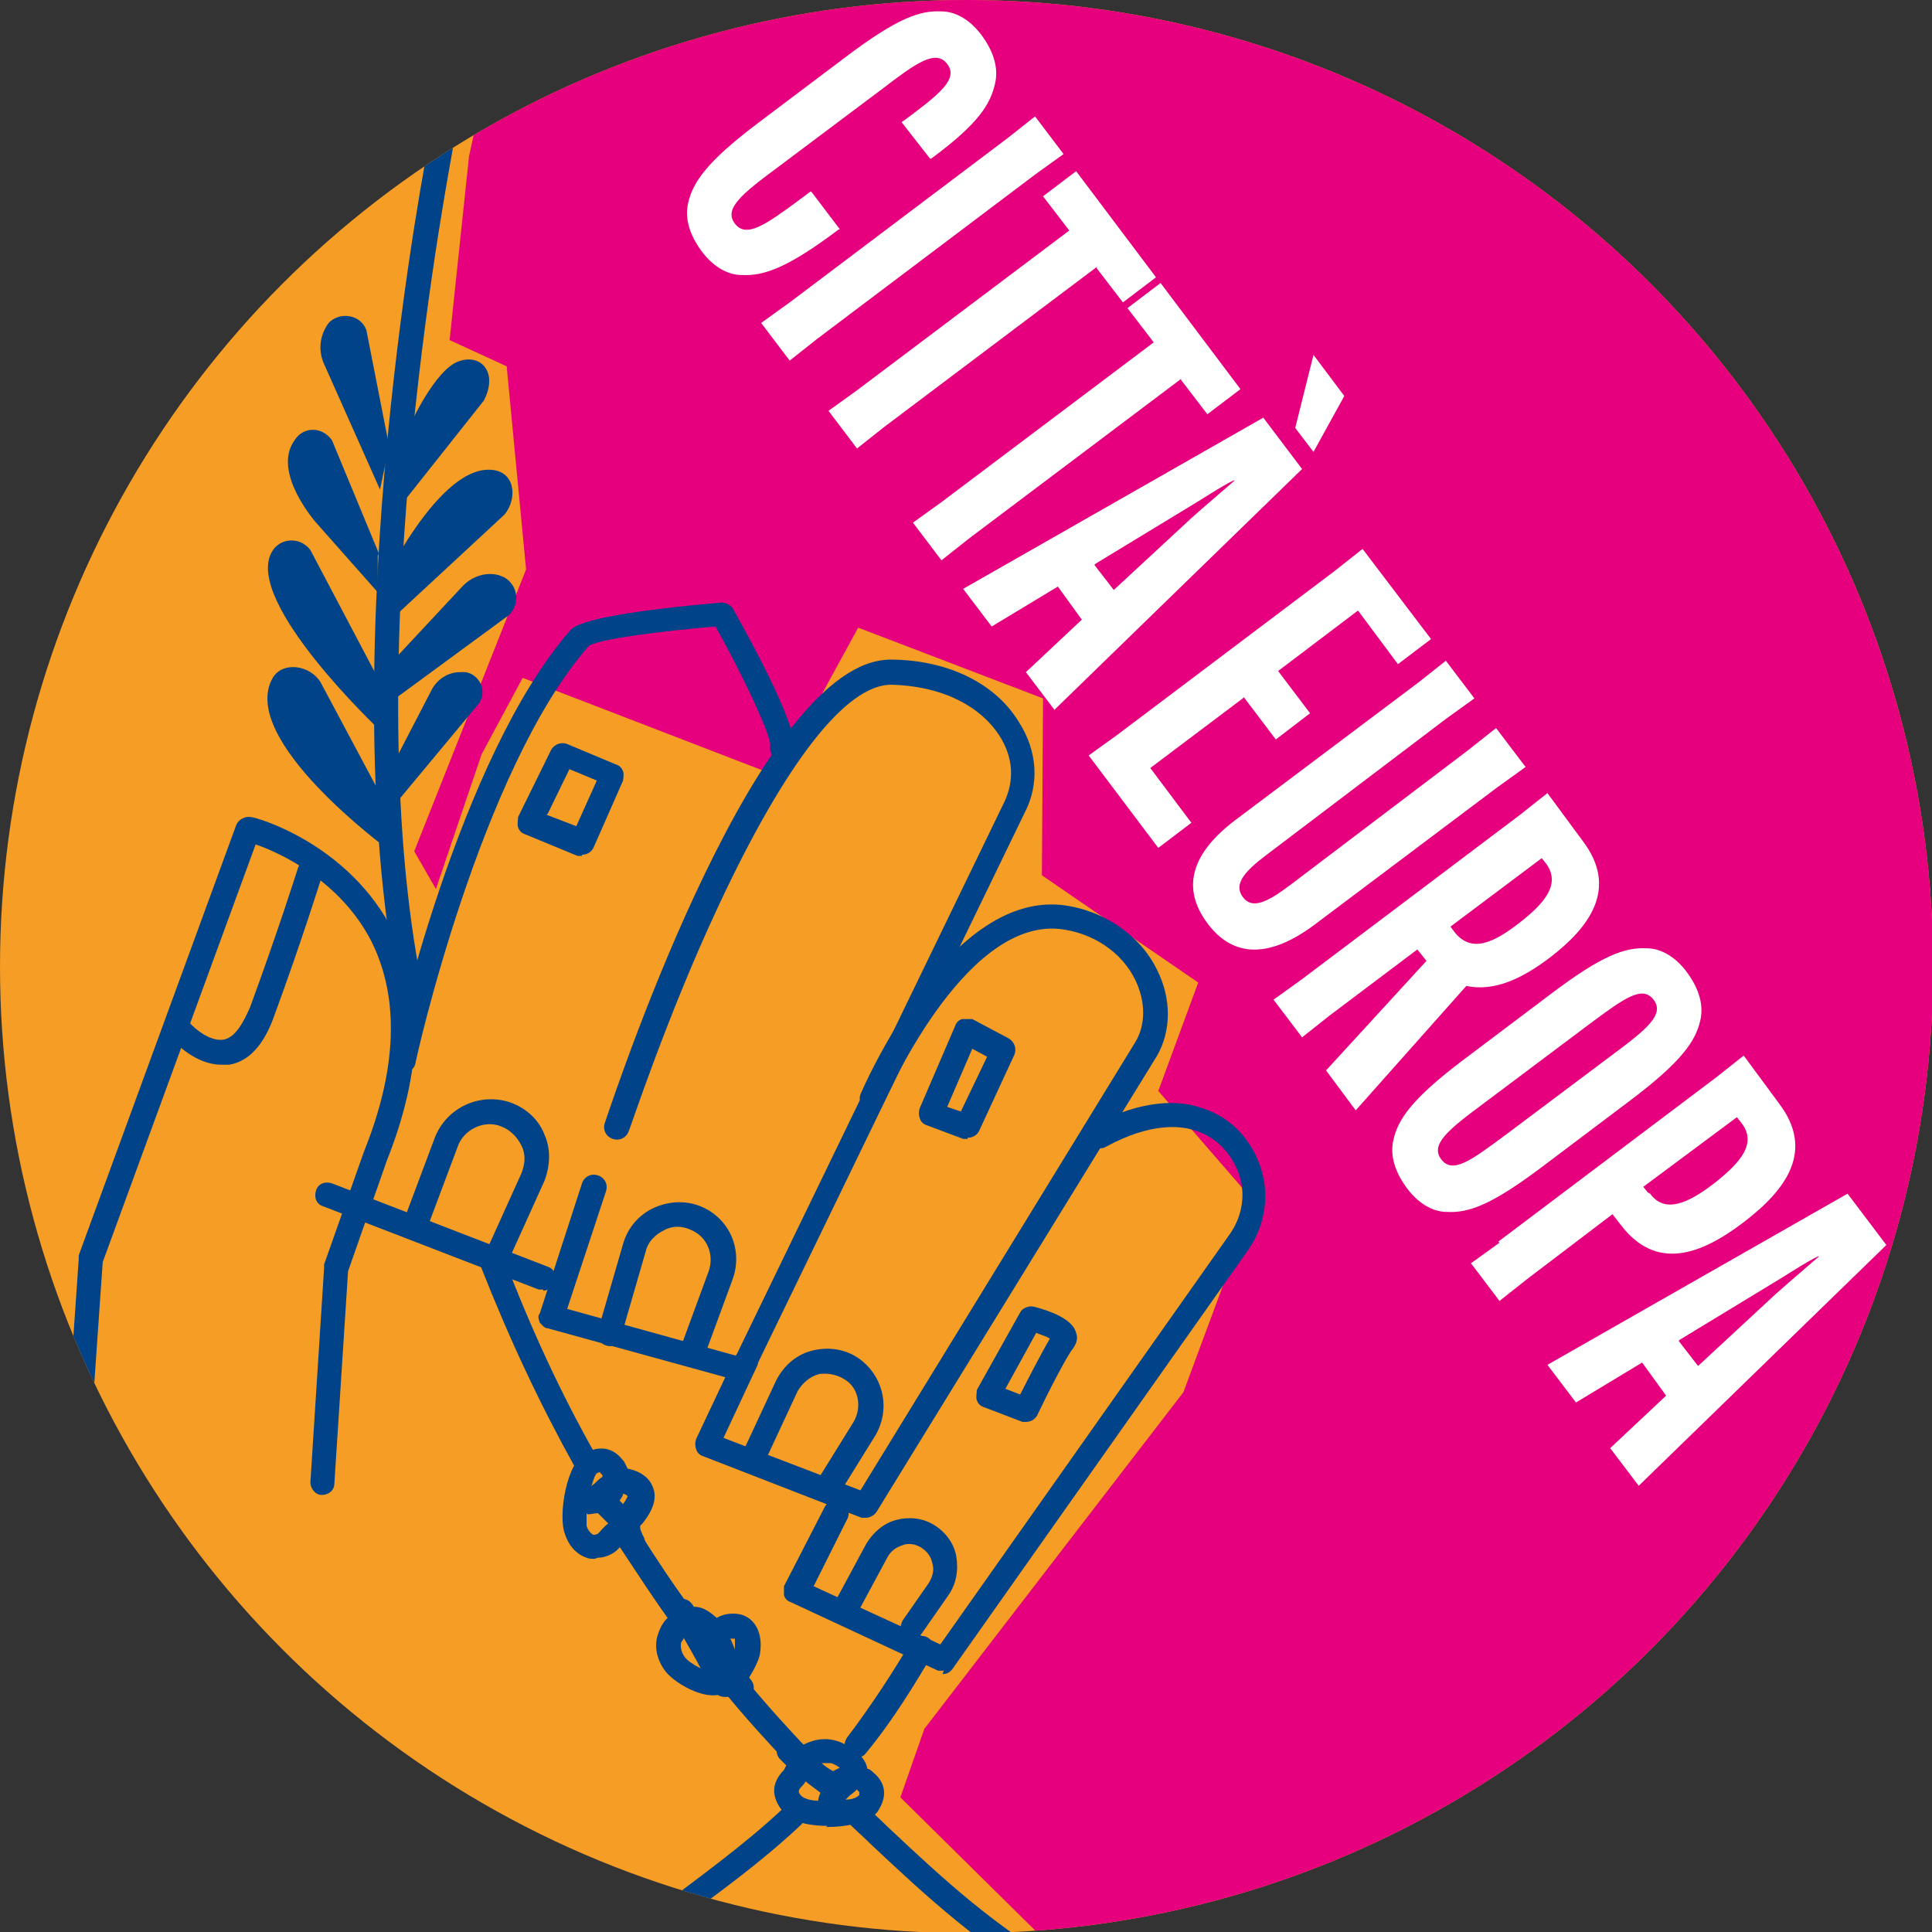 <?xml version="1.0" encoding="UTF-8"?> <svg xmlns="http://www.w3.org/2000/svg" xmlns:xlink="http://www.w3.org/1999/xlink" id="Livello_1" version="1.1" viewBox="0 0 169.3 169.3"><rect x="0" y="0" width="169.3" height="169.3" fill="#333333" stroke="none"/><defs><style> .st0 { fill: none; } .st1 { fill: #f59d24; } .st2 { clip-path: url(#clippath-1); } .st3 { fill: #fff; } .st4 { fill: #004388; } .st5 { fill: #e6007e; } </style><clipPath id="clippath-1"><circle class="st0" cx="84.7" cy="84.7" r="84.7"></circle></clipPath></defs><circle class="st1" cx="84.7" cy="84.7" r="84.7"></circle><g class="st2"><polygon class="st5" points="41.1 13.7 39.4 29.8 44.4 32.1 46.1 49.9 36.3 74.6 38.2 77.9 42.2 66.1 45.8 59.4 68.1 68 75.2 55 91.4 61.2 91.3 76.7 105 86.1 101.5 95.6 109.9 105.3 103.7 122 81 151.5 78.9 157.5 95.2 173.6 136.7 168.7 203.7 67.8 148.3 8.8 91.2 -8 44.3 -.9 41.1 13.7"></polygon><g><path class="st3" d="M71.1,16.8l2.5,3.3h-.1c-4.5,3.4-6.6,4.1-8.5,4-1.3,0-2.6-.8-3.6-2.2-1-1.4-1.4-2.8-1.1-4.1.4-1.8,1.6-3.6,6.1-7l7.7-5.8c4.5-3.4,6.5-4.1,8.4-4,1.3,0,2.6.8,3.6,2.2,1,1.4,1.4,2.8,1.1,4.1-.4,1.8-1.4,3.5-5.6,6.6h-.1c0,0-2.5-3.2-2.5-3.2l.3-.2c3.1-2.3,4.7-3.6,3.7-4.9-1-1.3-2.7-.1-5.7,2.2l-9.2,6.9c-3.1,2.3-4.7,3.6-3.7,4.9,1,1.3,2.7.1,5.8-2.2l.8-.6Z"></path><path class="st3" d="M93.2,13.5l-2.5,1.8-19.1,14.4-2.4,1.9-2.5-3.3,2.5-1.8,19.1-14.4,2.4-1.9,2.5,3.3Z"></path><path class="st3" d="M96.1,23.4l-18.6,14-2.4,1.9-2.5-3.3,2.5-1.8,18.6-14-2.3-3,2.9-2.2,7,9.3-2.9,2.2-2.3-3Z"></path><path class="st3" d="M103.5,33.2l-18.6,14-2.4,1.9-2.5-3.3,2.5-1.8,18.6-14-2.3-3,2.9-2.2,7,9.3-2.9,2.2-2.3-3Z"></path><path class="st3" d="M86.9,54.9l-2.5-3.3,26.3-15,3.4,4.5-21.7,21.1-2.5-3.3,4.9-4.6-2.1-2.9-5.8,3.5ZM95.9,49.5l1.7,2.2,6.8-6.3c1-.9,3-2.6,3.8-3.3h-.1c-.9.4-3,1.8-4.2,2.5l-7.9,4.8ZM113.5,37.5l1.6-6.4,2.7,3.6-2.7,4.9-1.6-2.1Z"></path><path class="st3" d="M108.9,61.2l-8.1,6.1,3.6,4.8-2.9,2.2-6.1-8.1,2.5-1.8,19.1-14.4,2.4-1.9,6,7.9-2.9,2.2-3.5-4.7-7,5.3,2.8,3.7-3,2.3-2.8-3.7Z"></path><path class="st3" d="M133.7,67.2l-2.5,1.8-16.1,12.1c-3.8,2.8-7,2.9-9.3-.2-2.3-3.1-1.4-6.1,2.4-9l16.1-12.1,2.4-1.9,2.5,3.3-2.5,1.8-15.7,11.9c-2,1.5-2.9,2.6-2.1,3.7.8,1.1,2.1.5,4.1-1l15.7-11.9,2.4-1.9,2.5,3.3Z"></path><path class="st3" d="M128.4,86.5l-9.6,10.8-2.6-3.5,8.8-9.6-.8-1-7.7,5.8-2.4,1.9-2.5-3.3,2.5-1.8,19.1-14.4,2.4-1.9,3.1,4.2c3.1,4.1.7,7.5-3,10.3h0c-2.4,1.8-4.8,2.9-7.2,2.4ZM127.1,81.2l.3.4c1.5,2,3.5,1,5.7-.7h0c2.2-1.7,3.7-3.4,2.4-5.2l-.4-.5-8,6Z"></path><path class="st3" d="M122.1,99.9c.4-1.8,1.6-3.6,6.1-7l7.7-5.8c4.5-3.4,6.5-4.1,8.4-4,1.3,0,2.6.8,3.6,2.2,1,1.4,1.4,2.8,1.1,4.1-.4,1.8-1.6,3.6-6.1,7l-7.7,5.8c-4.5,3.4-6.5,4.1-8.4,4-1.3,0-2.6-.8-3.6-2.2s-1.4-2.8-1.1-4.1ZM130,96.7c-3.1,2.3-4.7,3.6-3.7,4.9,1,1.3,2.6.1,5.7-2.2l9.2-6.9c3.1-2.3,4.7-3.6,3.7-4.9-1-1.3-2.6-.1-5.7,2.2l-9.2,6.9Z"></path><path class="st3" d="M131.3,108.8l19.1-14.4,2.4-1.9,3.1,4.2c3.1,4.1.7,7.5-3.1,10.4h0c-3.8,2.9-7.7,4.3-10.8.2l-.7-.9-7.5,5.7-2.4,1.9-2.5-3.3,2.5-1.8ZM144.6,104.6c1.3,1.8,3.4.8,5.6-.9h0c2.3-1.8,3.8-3.5,2.4-5.3l-.4-.5-8.2,6.1.4.5Z"></path><path class="st3" d="M138.1,122.9l-2.5-3.3,26.3-15,3.4,4.5-21.7,21.1-2.5-3.3,4.9-4.6-2.1-2.9-5.8,3.5ZM147.1,117.5l1.7,2.2,6.8-6.3c1-.9,3-2.6,3.8-3.3h-.1c-.9.4-3,1.8-4.2,2.5l-7.9,4.8Z"></path></g><g><path class="st4" d="M52.1,136.6c-.2,0-.5,0-.7-.1-.9-.3-1.6-1.1-1.9-2.1-.6-1.5.1-6.4,2-7.2,1.9-.8,2.8.4,3.2.9.1.2.2.4.3.6.6.1,1.8.5,2.2,1.6.3.7.3,1.7-.9,3.2,0,0-.1.1-.2.2,0,0,0,.1,0,.2,0,.2.2.5.2.6.3.4.3,1,0,1.4-.4.4-1.1.4-1.5,0-.1-.1-.2-.3-.3-.5-.2.2-.4.4-.5.5,0,0,0,0,0,0-.5.4-1.1.6-1.6.6ZM51.4,132.6c0,.5,0,.9,0,1.1.1.4.4.7.6.8,0,0,.2,0,.4-.1.2-.2.5-.6.9-.9,0,0,0,0-.1-.1-.3-.3-.6-.6-.8-.8-.3,0-.6.1-.9.1ZM56.2,134.4s0,0,0,0c0,0,0,0,0,0ZM54.3,131.5c.1.1.2.2.3.3,0,0,0,0,0,0,.3-.4.4-.7.4-.7,0,0-.2-.2-.4-.2,0,.2-.2.4-.3.6ZM52.6,129s-.1,0-.3.1c-.2.2-.3.6-.5,1.2,0-.1.2-.2.3-.3.1-.1.4-.4.7-.6,0,0,0,0,0-.1,0,0-.1-.2-.2-.2Z"></path><path class="st4" d="M72.5,160c-1.2,0-2.3-.2-2.8-.5-.9-.4-1.6-1.2-1.8-2.1-.2-.8.1-1.6.8-2.3,0,0,0,0,0,0,0,0,.1-.2.2-.4-.3-.3-.5-.5-.6-.6-.4-.5-.3-1.2.2-1.5.5-.4,1.1-.3,1.5.2,0,0,.1.1.2.2,1.4-.8,2.8-.8,4.1,0,.8.4,1.6,1.2,1.7,2,.2,0,.4.2.5.3.5.4,1.6,1.5.5,3.3-.6,1.1-2.8,1.5-4.6,1.5ZM70.2,156.6c-.2.2-.2.3-.2.4,0,.2.3.5.6.6.2.1.7.2,1.1.2,0-.2.1-.5.2-.7-.5-.4-1.1-.8-1.3-1-.1.2-.3.4-.4.5ZM75.1,156.8c-.3.3-.6.5-.7.6,0,0-.2.2-.3.3.6,0,1-.2,1.2-.4,0-.2,0-.3,0-.3,0,0-.1,0-.2-.2,0,0,0,0-.1,0ZM72,154.5c.2.2.6.5,1,.7.2-.1.4-.2.6-.3-.2-.1-.4-.3-.8-.4-.3,0-.5,0-.8,0Z"></path><g><path class="st4" d="M34,45.7l8.4-10.6c1.3-2.5-.3-4.2-2.3-3.4s-4.1,5.4-4.1,5.4l-1.8,5.9v2.7Z"></path><path class="st4" d="M33.2,48.5l-4.1-9.9c-.8-1.2-2.5-1.3-3.3,0-2,2.8,1.9,7.2,1.9,7.2l5.4,6.1v-3.2Z"></path><path class="st4" d="M33,59.2l-5.8-11c-.9-1.2-2.7-1.1-3.4.2-2.4,4.4,9.5,15.6,9.5,15.6l-.3-4.7Z"></path><path class="st4" d="M33.7,70.3l-5.6-10.5c-.9-1.5-3.3-1.9-4.2-.4-3.1,5.4,10.2,15.1,10.2,15.1l-.4-4.2Z"></path><path class="st4" d="M34.1,39.1l-2-10.2c-.5-1.3-2.2-1.6-3.2-.7,0,0-.2.2-.3.4-.6,1-.7,2.2-.2,3.3l4.9,11,.8-3.8Z"></path><path class="st4" d="M44.2,45.1c1.1-1.3,1-3.6-.9-3.9-4.8-.8-10.1,10.6-10.1,10.6v3.5s11-10.2,11-10.2Z"></path><path class="st4" d="M35.1,69.9l6.9-8.3c.7-1.1,0-2.5-1.2-2.7,0,0-.2,0-.5,0-1,0-2,.6-2.5,1.6l-4.3,8.3,1.5,1.3Z"></path><path class="st4" d="M33.7,61.9l10.9-8c1-1,.8-2.6-.4-3.3,0,0-.2-.1-.5-.2-1.1-.3-2.3.1-3.1.9l-7,7.5v2.9Z"></path></g><path class="st4" d="M35.3,94.2c0,0-.2,0-.2,0-.6-.1-1-.7-.8-1.3.2-1.1,5.9-26.5,15.7-37.7.8-.9,5.3-1.7,13.2-2.4.4,0,.8.2,1,.5,2.2,3.9,5.8,10.7,5.4,12.5-.1.6-.7.9-1.3.8-.6-.1-.9-.7-.8-1.3,0-1-2.4-6.1-4.8-10.4-4.8.4-10.2,1.1-11.1,1.7-9.5,10.8-15.2,36.4-15.2,36.6-.1.5-.6.8-1.1.8ZM51.6,56.7h0Z"></path><g><path class="st4" d="M5.9,140.5s0,0,0,0c-.6,0-1-.6-1-1.2l2-29c0-.1,0-.2,0-.3l13.8-37.7c.2-.5.8-.8,1.3-.7.4,0,8.6,2.3,12.5,10.1,2.7,5.5,2.5,12.2-.6,20l-3.4,9.7-1.2,18.6c0,.6-.5,1-1.1,1-.6,0-1-.6-1-1.1l1.2-18.8c0,0,0-.2,0-.3l3.5-9.9c2.9-7.2,3.1-13.4.7-18.3-2.7-5.4-8.1-7.9-10.2-8.6l-13.4,36.6-2,28.8c0,.6-.5,1-1.1,1Z"></path><path class="st4" d="M19.4,93.3c-2.3,0-4.1-2-4.3-2.2-.4-.4-.4-1.1,0-1.5.4-.4,1.1-.4,1.5,0,.4.5,1.8,1.7,3,1.5,1.1-.2,1.8-1.7,2.3-2.8,2.5-6.8,4.2-12.2,4.2-12.2.2-.6.8-.9,1.4-.7.6.2.9.8.7,1.4,0,0-1.7,5.5-4.2,12.3-.9,2.5-2.2,3.9-3.9,4.2-.2,0-.5,0-.7,0Z"></path></g><g><path class="st4" d="M65,121c0,0-.2,0-.3,0l-16.7-4.6c-.3,0-.5-.3-.7-.5-.1-.3-.2-.6,0-.8l3.7-11.4c.2-.6.8-.9,1.4-.7.6.2.9.8.7,1.4l-3.4,10.3,14.8,4.1,23.5-48.5c.9-1.9.8-3.9-.4-5.8-1.8-2.8-5.3-4.4-9.5-4.5-4,0-9.3,6.9-15.1,19.3-4.6,9.8-7.8,19.7-7.9,19.8-.2.6-.8.9-1.4.7-.6-.2-.9-.8-.7-1.4,1.4-4.1,13.6-40.5,25-40.6,0,0,0,0,0,0,4.9,0,9.2,2,11.3,5.5,1.6,2.5,1.8,5.4.5,7.9l-23.9,49.3c-.2.4-.6.6-1,.6Z"></path><path class="st4" d="M75.9,133c-.1,0-.3,0-.4,0l-13.9-5.4c-.3-.1-.5-.3-.6-.6-.1-.3-.1-.6,0-.9l3.4-7.2c.3-.5.9-.8,1.4-.5.5.3.8.9.5,1.4l-2.9,6.2,12,4.6,24.1-39.3c.9-1.5.9-3.5,0-5.4-1.2-2.5-3.8-4.2-6.7-4.5-8.5-.8-15.3,15.2-15.4,15.3-.2.5-.9.8-1.4.6-.5-.2-.8-.9-.6-1.4.3-.7,7.6-17.6,17.6-16.6,3.6.4,6.9,2.6,8.4,5.7,1.3,2.6,1.2,5.4,0,7.5l-24.6,40c-.2.3-.6.5-.9.5Z"></path><path class="st4" d="M82.7,146.4c-.2,0-.3,0-.5,0l-12.9-6c-.3-.1-.5-.3-.6-.6,0-.3,0-.6,0-.8l3.6-7c.3-.5.9-.7,1.5-.5.5.3.7.9.5,1.5l-3,6,11.1,5.1,25.4-36c1.1-1.6,1.4-3.6.7-5.4-.7-1.8-2.1-3.2-4-3.7-1-.3-3.6-.7-7.6,1.5-.5.3-1.2,0-1.5-.4-.3-.5,0-1.2.4-1.5,4.5-2.4,7.7-2.1,9.2-1.6,2.6.7,4.5,2.6,5.4,5.1.9,2.5.5,5.2-1,7.4l-25.9,36.7c-.2.3-.5.5-.9.5Z"></path><path class="st4" d="M60.6,119.6c-.1,0-.3,0-.4,0-.6-.2-.8-.8-.6-1.4l2.5-6.8c.5-1.4-.1-3-1.5-3.6-.8-.4-1.7-.4-2.4,0-.8.4-1.4,1-1.6,1.8l-2.2,7.6c-.2.6-.8.9-1.3.7-.6-.2-.9-.8-.7-1.3l2.2-7.6c.4-1.4,1.4-2.6,2.8-3.2,1.4-.6,2.9-.6,4.2,0,2.4,1.1,3.5,3.8,2.6,6.3l-2.5,6.8c-.2.4-.6.7-1,.7Z"></path><path class="st4" d="M72.6,131.3c-.2,0-.4,0-.6-.2-.5-.3-.7-1-.3-1.5l3.1-5c.7-1.2.5-2.8-.6-3.6-.7-.5-1.5-.7-2.4-.6-.8.2-1.5.8-1.9,1.5l-2.7,5.8c-.3.5-.9.8-1.4.5-.5-.3-.8-.9-.5-1.4l2.7-5.8c.7-1.4,1.9-2.4,3.4-2.7,1.5-.3,3,0,4.2,1,1.9,1.6,2.4,4.3,1.1,6.5l-3.1,5c-.2.3-.6.5-.9.5Z"></path><path class="st4" d="M80,143.7c-.2,0-.4,0-.6-.2-.5-.3-.6-1-.3-1.5l2.3-3.3c.3-.5.5-1.1.3-1.7-.1-.6-.5-1.1-1-1.4-.5-.3-1.1-.4-1.6-.2-.6.2-1,.5-1.3,1l-2.8,5.2c-.3.5-.9.7-1.5.4-.5-.3-.7-.9-.4-1.5l2.8-5.2c.6-1,1.5-1.8,2.6-2.1,1.1-.3,2.3-.2,3.3.4,1,.6,1.8,1.6,2,2.8s0,2.4-.7,3.4l-2.3,3.3c-.2.3-.5.5-.9.5Z"></path></g><path class="st4" d="M56.1,170.8c-.3,0-.7-.2-.9-.4-.4-.5-.3-1.2.2-1.5.7-.5,1.5-1.1,2.3-1.7,3.7-2.8,7.6-5.6,11-8.8.4-.4,1.1-.4,1.5,0,.4.4.4,1.1,0,1.5-3.5,3.3-7.4,6.1-11.2,8.9-.8.6-1.5,1.1-2.2,1.7-.2.1-.4.2-.6.2Z"></path><path class="st4" d="M75.1,154c-.2,0-.5,0-.7-.2-.5-.4-.5-1-.2-1.5,2.2-2.9,4.2-6,5.6-8.4.3-.5,1-.7,1.5-.4.5.3.7,1,.4,1.5-1.5,2.5-3.4,5.7-5.8,8.6-.2.3-.5.4-.8.4Z"></path><path class="st4" d="M93.6,174.8c-.2,0-.4,0-.5-.1-7.1-4-12-8.6-16.8-13.1-.7-.7-1.4-1.3-2.1-2-.4-.4-.5-1.1,0-1.5.4-.4,1.1-.5,1.5,0,.7.7,1.4,1.3,2.1,2,4.9,4.6,9.5,8.9,16.4,12.8.5.3.7,1,.4,1.5-.2.4-.6.5-.9.5Z"></path><path class="st4" d="M70,155c-.3,0-.6-.1-.8-.3-2-2.1-3.9-4.2-5.7-6.4-.4-.5-.3-1.1.2-1.5.5-.4,1.1-.3,1.5.2,1.8,2.2,3.7,4.3,5.6,6.3.4.4.4,1.1,0,1.5-.2.2-.5.3-.7.3Z"></path><path class="st4" d="M60,143c-.3,0-.7-.2-.9-.4-1.7-2.3-3.3-4.8-4.9-7.2-.3-.5-.2-1.2.3-1.5.5-.3,1.2-.2,1.5.3,1.5,2.4,3.1,4.8,4.8,7.1.3.5.2,1.2-.2,1.5-.2.1-.4.2-.6.2Z"></path><path class="st4" d="M51.3,129.2c-.4,0-.7-.2-.9-.6-3.1-5.6-5.7-11.1-8.3-17.7-.2-.6,0-1.2.6-1.4.6-.2,1.2,0,1.4.6,2.5,6.5,5,11.9,8.1,17.4.3.5.1,1.2-.4,1.5-.2,0-.3.1-.5.1Z"></path><path class="st4" d="M36,87.7c-.5,0-1-.4-1.1-.9-6-30.3,2.6-74,2.7-74.4.1-.6.7-1,1.3-.8.6.1,1,.7.8,1.3,0,.4-8.7,43.7-2.7,73.6.1.6-.3,1.2-.8,1.3,0,0-.1,0-.2,0Z"></path><path class="st4" d="M84.8,99.8c-.1,0-.3,0-.4,0l-3.2-1.2c-.3-.1-.5-.3-.6-.6-.1-.3-.1-.6,0-.9l3.1-7.2c.1-.3.3-.5.6-.6.3,0,.6,0,.9,0l3.2,1.7c.5.3.7.9.5,1.4l-3.1,6.7c-.2.4-.6.6-1,.6ZM83,97l1.2.4,2.3-4.8-1.3-.7-2.2,5.1Z"></path><path class="st4" d="M90,124.6c-.1,0-.2,0-.4,0l-3.4-1.3c-.3-.1-.5-.3-.6-.6-.1-.3,0-.6,0-.9l3.8-6.8c.2-.4.8-.6,1.2-.5,1.5.4,3.4,1.1,3.7,2.3.2.5,0,1-.3,1.4-.5.6-2.2,3.9-3.1,5.8-.2.4-.6.6-1,.6ZM88.1,121.7l1.3.5c.7-1.4,1.9-3.7,2.6-4.9-.3-.2-.7-.3-1.2-.5l-2.7,4.9Z"></path><path class="st4" d="M51,75c-.1,0-.3,0-.4,0l-4.6-1.9c-.3-.1-.5-.3-.6-.6-.1-.3,0-.6,0-.9l2.9-5.9c.3-.5.9-.7,1.4-.5l4.3,1.8c.3.1.5.3.6.6.1.3,0,.6,0,.8l-2.6,5.9c-.2.4-.6.6-1,.6ZM47.9,71.4l2.6,1,1.8-4-2.4-1-1.9,3.9Z"></path><path class="st4" d="M47.6,113c-.1,0-.3,0-.4,0l-18.9-7.3c-.6-.2-.8-.8-.6-1.4.2-.6.8-.8,1.4-.6l18.9,7.3c.6.2.8.8.6,1.4-.2.4-.6.7-1,.7Z"></path><path class="st4" d="M43.3,111.5c-.1,0-.3,0-.4,0-.5-.2-.8-.9-.5-1.4l3.3-7.3c.3-.8.4-1.6,0-2.4s-1-1.4-1.8-1.7c-1.5-.6-3.3.3-3.8,1.8l-2.7,7.2c-.2.6-.8.8-1.4.6-.6-.2-.8-.8-.6-1.4l2.7-7.2c1-2.6,3.9-4,6.6-3.1,1.4.5,2.5,1.5,3,2.8.6,1.3.5,2.8,0,4.1l-3.3,7.3c-.2.4-.6.6-1,.6Z"></path><g><path class="st4" d="M64.9,149.2c-.3,0-.6-.1-.8-.4-.1-.2-.3-.4-.4-.6-.1.1-.2.2-.4.2-1.5.7-4.4-1-5.1-2.1-.7-1-.9-2.2-.5-3.2.2-.6.5-1.1,1-1.5-.2-.4,0-.9.3-1.2.4-.4,1.1-.4,1.5,0,0,0,.2.2.3.4.7,0,1.2.3,1.8.8.9.7,1.4,1.9,1.9,3.2.4.9.8,1.8,1.3,2.4.4.5.3,1.1-.1,1.5-.2.2-.4.2-.7.2ZM59.9,143.6c0,0-.1.2-.2.3-.1.4,0,.9.3,1.3.2.3.8.7,1.4,1-.4-.8-1-1.8-1.5-2.7Z"></path><path class="st4" d="M63.5,148.7c-.5,0-.9-.3-1.1-.9-.1-.5.2-1,.7-1.2.4-.3,1.2-1.7,1.3-2.1,0-.5,0-.9,0-.9,0,0-.3,0-.4,0-.3.4-.9.5-1.3.3-.5-.3-.7-.9-.5-1.5.4-.8,1.7-1.2,2.8-.9,1,.3,1.9,1.4,1.6,3.4-.1.8-1.5,3.5-2.8,3.8,0,0-.2,0-.2,0Z"></path></g></g></g></svg> 